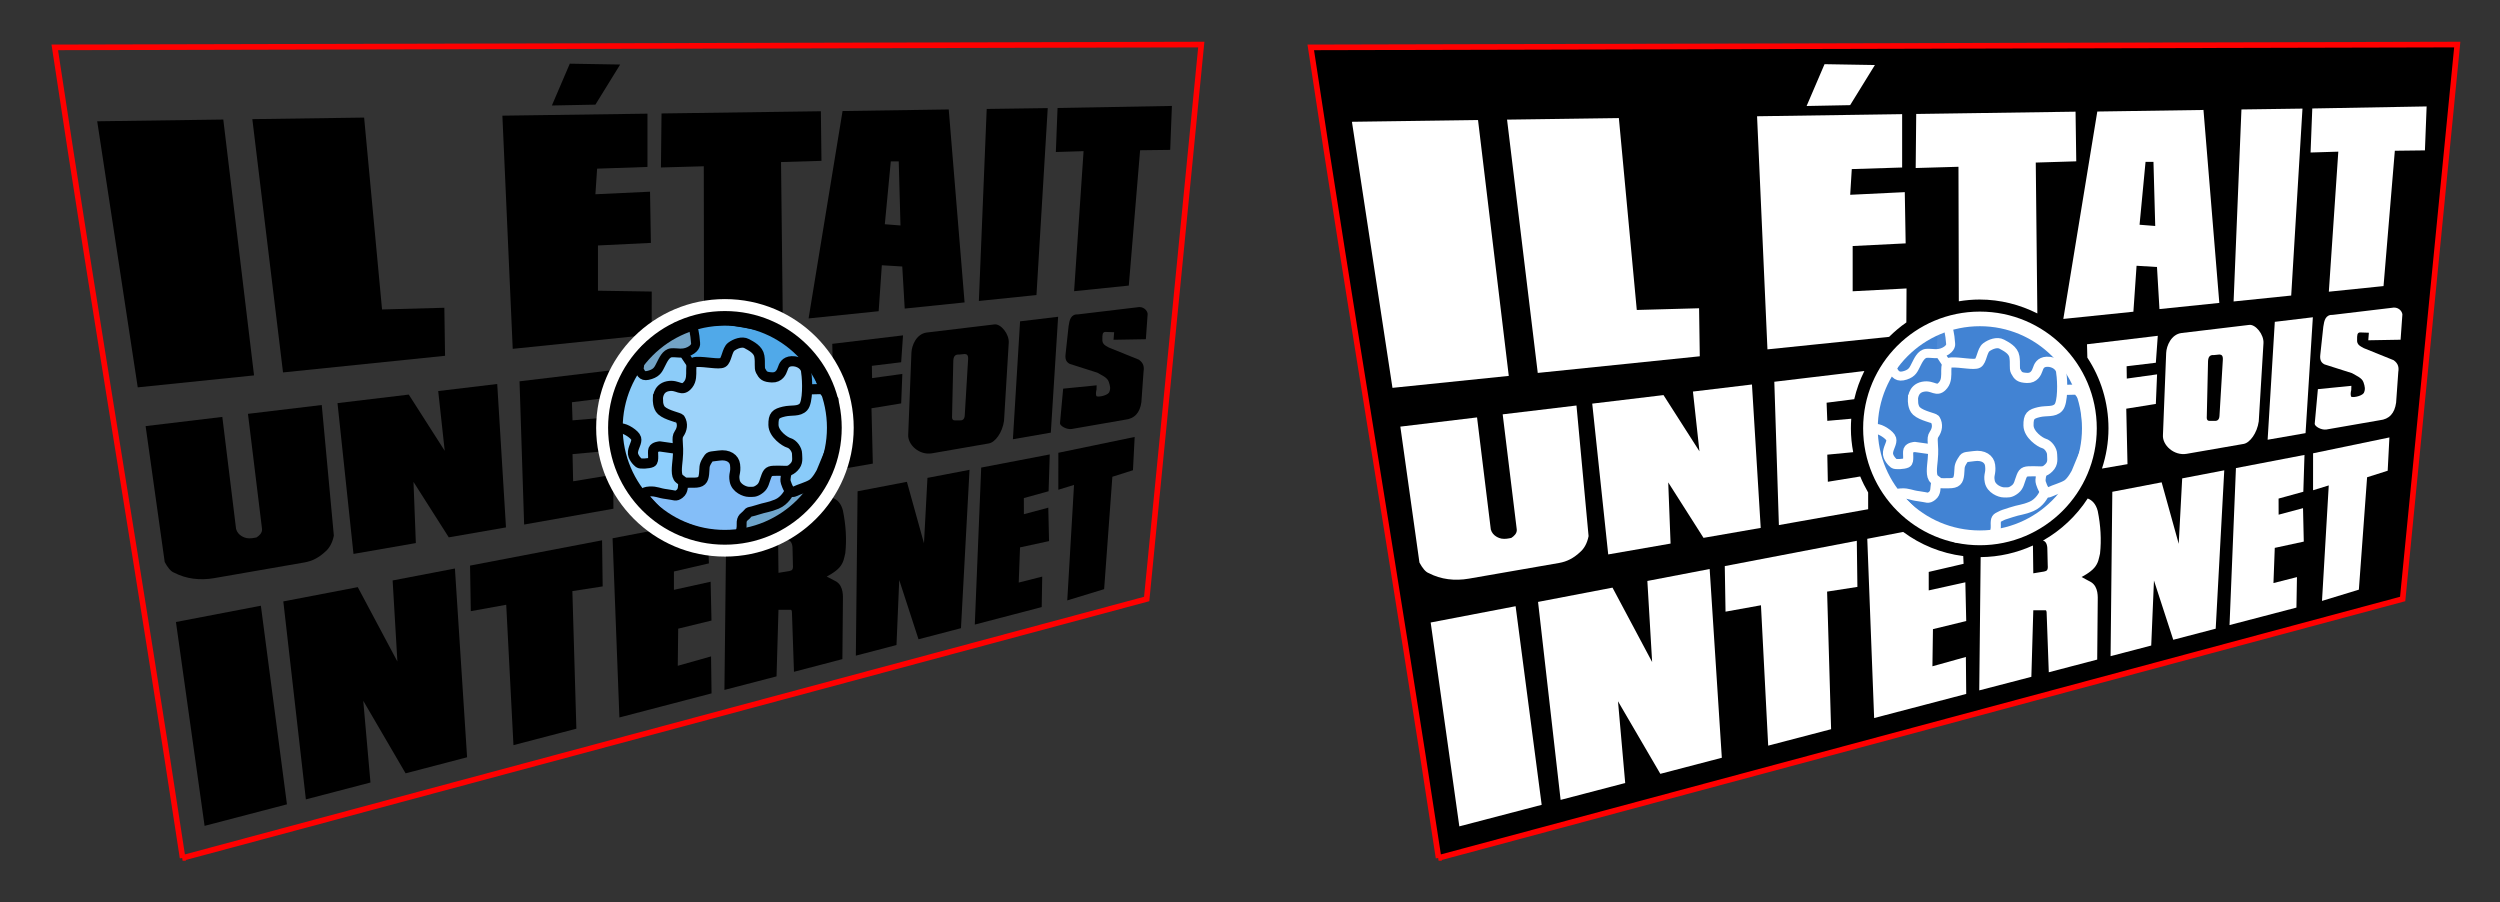 <?xml version="1.0" encoding="UTF-8" standalone="no"?>
<!-- Created with Inkscape (http://www.inkscape.org/) -->

<svg
   xmlns:dc="http://purl.org/dc/elements/1.1/"
   xmlns:cc="http://creativecommons.org/ns#"
   xmlns:rdf="http://www.w3.org/1999/02/22-rdf-syntax-ns#"
   xmlns:svg="http://www.w3.org/2000/svg"
   xmlns="http://www.w3.org/2000/svg"
   xmlns:sodipodi="http://sodipodi.sourceforge.net/DTD/sodipodi-0.dtd"
   xmlns:inkscape="http://www.inkscape.org/namespaces/inkscape"
   width="443.737"
   height="160.187"
   id="svg2"
   version="1.1"
   inkscape:version="0.48.4 r9939"
   sodipodi:docname="IlEtaitUneFoisInternet_stickers_ldn.svg">
  <rect width="100%" height="100%" fill="#333333" stroke="none"/>
  <defs
     id="defs4" />
  <sodipodi:namedview
     id="base"
     pagecolor="#ffffff"
     bordercolor="#666666"
     borderopacity="1.0"
     inkscape:pageopacity="0.0"
     inkscape:pageshadow="2"
     inkscape:zoom="1.3545965"
     inkscape:cx="302.43934"
     inkscape:cy="-82.688714"
     inkscape:document-units="mm"
     inkscape:current-layer="layer1"
     showgrid="false"
     units="mm"
     inkscape:window-width="1918"
     inkscape:window-height="1003"
     inkscape:window-x="0"
     inkscape:window-y="25"
     inkscape:window-maximized="1"
     fit-margin-top="2"
     fit-margin-left="2"
     fit-margin-right="2"
     fit-margin-bottom="2" />
  <g
     inkscape:label="Calque 1"
     inkscape:groupmode="layer"
     id="layer1"
     transform="translate(-1.791,-1.204)">
    <g
       id="g4904"
       transform="translate(-505.016,-25.837)">
      <path
         sodipodi:nodetypes="ccccc"
         inkscape:connector-curvature="0"
         id="path4188-3-6-0"
         d="m 762.146,179.321 171.12,-45.962 9.692,-98.409 -203.5,0.5 c 7.346,48.798 15.284,95.082 22.688,143.871 z"
         style="fill:#000000;stroke:none" />
      <g
         transform="translate(197.618,233.189)"
         id="g4641-9-4">
        <path
           style="fill:#ffffff;stroke:none"
           d="m 549.15,-184.532 22.38,-0.31 5.459,45.415 -20.644,2.12 z"
           id="path2997-8-2-3-2"
           inkscape:connector-curvature="0" />
        <path
           style="fill:#ffffff;stroke:none"
           d="m 576.684,-184.914 5.448,44.959 28.759,-2.953 -0.125,-8.525 -11.058,0.303 -3.181,-34.059 z"
           id="path2999-2-3-4-2"
           inkscape:connector-curvature="0" />
        <path
           style="fill:#ffffff;stroke:none"
           d="m 633.034,-194.757 -3.181,7.423 7.726,-0.151 4.393,-7.12 z"
           id="path3003-5-3-4-2"
           inkscape:connector-curvature="0"
           sodipodi:nodetypes="ccccc" />
        <path
           inkscape:connector-curvature="0"
           style="fill:#ffffff;stroke:none"
           d="m 700.293,-186.632 -18.844,0.281 -6.031,36.812 12.438,-1.281 0.562,-8.156 3.625,0.219 0.438,7.469 10.625,-1.094 -2.812,-34.25 z m -10.281,9.219 1.406,0 0.312,11.375 -2.781,-0.219 1.062,-11.156 z"
           id="path3007-1-4-6-9" />
        <path
           style="fill:#ffffff;stroke:none"
           d="m 707.033,-186.721 -1.393,34.082 10.226,-1.05 2,-33.183 z"
           id="path3012-7-1-0-9"
           inkscape:connector-curvature="0" />
        <path
           style="fill:#ffffff;stroke:none"
           d="m 719.607,-186.895 -0.304,7.817 4.923,-0.151 -1.681,24.856 9.709,-0.997 2.006,-24.02 5.341,-0.066 0.303,-7.801 z"
           id="path3016-1-1-6-2"
           inkscape:connector-curvature="0" />
        <path
           style="fill:#ffffff;stroke:none"
           d="m 563.127,-95.657 5.085,36.184 14.616,-3.82 -4.627,-35.255 z"
           id="path3018-1-3-6-3"
           inkscape:connector-curvature="0" />
        <path
           style="fill:#ffffff;stroke:none"
           d="m 582.185,-99.312 4.004,35.141 11.465,-2.996 -1.279,-14.508 7.515,12.878 10.914,-2.852 -2.159,-33.504 -11.058,2.121 0.847,14.389 -7.034,-13.203 z"
           id="path3020-5-8-1-6"
           inkscape:connector-curvature="0" />
        <path
           style="fill:#ffffff;stroke:none"
           d="m 615.328,-105.668 0.134,8.087 6.287,-1.136 1.284,24.917 11.167,-2.918 -0.71,-24.423 5.378,-0.833 -0.106,-8.187 z"
           id="path3022-2-7-8-2"
           inkscape:connector-curvature="0" />
        <path
           style="fill:#ffffff;stroke:none"
           d="m 594.639,-107.741 -2.837,-26.766 12.65,-1.516 6.381,9.979 -1.156,-10.605 10.475,-1.255 1.555,25.456 -10.153,1.766 -6.262,-9.842 0.417,10.858 z"
           id="path3026-6-4-4-7"
           inkscape:connector-curvature="0"
           sodipodi:nodetypes="ccccccccccc" />
        <path
           style="fill:#ffffff;stroke:none"
           d="m 683.806,-89.683 0.308,-29.176 8.755,-1.679 3.031,10.914 0.616,-11.614 7.468,-1.432 -1.519,28.111 -7.535,1.969 -3.423,-10.52 -0.486,11.542 z"
           id="path3030-4-2-9-0"
           inkscape:connector-curvature="0"
           sodipodi:nodetypes="ccccccccccc" />
        <path
           style="fill:#ffffff;stroke:none"
           d="m 706.056,-123.067 -1.138,27.867 11.876,-3.104 0.092,-5.412 -4.171,1.06 0.233,-6.246 5.15,-1.114 -0.135,-5.935 -4.33,1.158 -0.009,-2.86 4.393,-1.212 0.205,-6.536 z"
           id="path3032-2-7-6-0"
           inkscape:connector-curvature="0"
           sodipodi:nodetypes="ccccccccccccc" />
        <path
           style="fill:#ffffff;stroke:none"
           d="m 719.75,-125.693 -0.005,6.561 2.785,-0.857 -1.198,20.499 6.544,-1.999 1.461,-19.948 3.655,-1.159 0.304,-5.909 z"
           id="path3034-3-7-3-4"
           inkscape:connector-curvature="0"
           sodipodi:nodetypes="ccccccccc" />
        <path
           style="fill:#ffffff;stroke:none"
           d="m 712.955,-149.024 -1.273,20.927 6.731,-1.171 1.296,-20.566 z"
           id="path3038-2-9-7-8"
           inkscape:connector-curvature="0"
           sodipodi:nodetypes="ccccc" />
        <path
           style="fill:#ffffff;stroke:none"
           d="m 557.742,-130.426 3.39,24.122 c 0.492,0.918 1.057,1.688 1.69,1.9 2.118,1.098 4.573,1.401 7.095,0.962 l 15.998,-2.782 c 1.416,-0.246 2.619,-0.863 3.809,-2.001 0.599,-0.525 1.184,-1.465 1.43,-2.767 l -2.148,-23.181 -13.098,1.569 2.499,20.433 c 0.075,0.719 -0.542,1.224 -0.974,1.503 -0.429,0.087 -1.107,0.242 -1.761,0.12 -0.323,-0.06 -1.546,-0.424 -1.871,-1.623 l -2.443,-19.888 z"
           id="path3040-1-3-8-7"
           inkscape:connector-curvature="0"
           sodipodi:nodetypes="cccccccccccsccc" />
        <path
           style="fill:#ffffff;stroke:none"
           d="m 708.419,-148.48 -12.033,1.442 c -1.816,0.237 -2.655,2.263 -2.713,3.535 l -0.573,14.572 c -0.129,1.782 1.954,3.728 4.224,3.331 l 10.1,-1.755 c 1.111,-0.197 2.387,-1.917 2.681,-3.995 l 0.836,-13.839 c 0.123,-1.582 -1.425,-3.436 -2.522,-3.29 z m -5.283,5.254 c 0.341,0.038 0.65,0.137 0.594,0.969 l -0.594,9.906 c -0.031,0.628 -0.308,0.935 -0.844,0.906 l -0.875,0 c -0.564,0.02 -0.562,-0.431 -0.531,-0.906 l 0.219,-9.719 c 0.059,-1.018 0.569,-1.088 1.125,-1.062 z"
           id="path3042-6-1-8-0"
           inkscape:connector-curvature="0"
           sodipodi:nodetypes="cccccccccccccccccc" />
        <path
           inkscape:connector-curvature="0"
           style="fill:#ffffff;stroke:none"
           d="m 677.589,-186.326 -28.281,0.406 -0.094,9.594 7.594,-0.219 0.062,23.875 c 1.204,-0.196 2.428,-0.312 3.688,-0.312 3.688,0 7.166,0.917 10.25,2.469 l -0.281,-26.781 7.188,-0.219 z m -30.781,0.438 -25.75,0.375 1.844,41.375 21.594,-2.219 c 0.945,-0.935 1.966,-1.803 3.062,-2.562 l 0.031,-6.031 -9.562,0.5 0,-8.031 9.406,-0.469 -0.156,-9.094 -9.688,0.469 0.281,-4.562 8.938,-0.281 0,-9.469 z m 45.375,39.344 -12.562,1.5 0.062,2.375 c 2.374,3.603 3.75,7.925 3.75,12.562 0,2.495 -0.417,4.878 -1.156,7.125 l 4.531,-0.781 -0.219,-9.844 5.25,-0.844 0.219,-5.25 -5.375,0.75 -0.031,-2.188 5.188,-0.625 0.344,-4.781 z m -52.094,6.25 -15.969,1.906 0.812,25.438 15.844,-2.812 0,-2.969 c -0.525,-0.91 -1.009,-1.86 -1.406,-2.844 l -5.75,0.938 -0.094,-4.812 4.594,-0.438 c -0.257,-1.372 -0.406,-2.772 -0.406,-4.219 0,-0.575 0.021,-1.154 0.062,-1.719 l -4.25,0.375 -0.125,-3.219 4.906,-0.625 c 0.404,-1.745 1.003,-3.402 1.781,-4.969 l 0,-0.031 z m 39.656,22.625 c -2.003,3.08 -4.73,5.654 -7.938,7.469 0.731,0.171 0.793,1.194 0.781,1.719 l 0.062,2.625 c 0.106,1.111 -0.32,1.033 -0.656,1.156 l -1.906,0.312 -0.062,-4.938 c -2.833,1.293 -5.97,2.036 -9.281,2.062 l -0.25,23.656 9.25,-2.406 0.344,-11.812 2.094,0 c 0.194,-0.066 0.29,0.117 0.281,0.656 l 0.375,10.344 8.594,-2.25 0.094,-10.406 c -0.011,-0.581 0.184,-2.489 -1.188,-3.344 l -1.687,-0.906 c 0,0 1.55,-0.775 2.281,-1.656 0.731,-0.881 0.772,-1.582 1,-2.5 0.269,-2.44 0.109,-5.032 -0.406,-7.562 -0.333,-1.302 -1.063,-1.953 -1.781,-2.219 z m -32.75,5.938 -6.375,1.219 1.219,31.813 16.344,-4.281 -0.062,-6.562 -5.938,1.656 0.094,-6.594 5.906,-1.438 -0.156,-6.875 -6.5,1.438 0,-3.281 6.188,-1.438 -0.062,-1.375 c -3.963,-0.504 -7.595,-2.016 -10.656,-4.281 z"
           id="path3047-8-9-2-4"
           sodipodi:nodetypes="cccccsccccccccccccccccccccccscccccccccccccccccccscccccccccccccccccccccccccsccccccccccccccccc" />
        <path
           style="fill:#ffffff;stroke:none"
           d="m 733.686,-151.507 c 1.151,-0.265 1.858,0.556 1.914,1.167 l -0.319,4.491 -5.735,0.099 0.107,-1.339 -1.553,-0.054 c -0.565,-0.003 -0.537,0.628 -0.536,1.232 -0.096,0.966 0.555,1.194 1.178,1.553 l 5.302,2.142 c 0.871,0.613 0.949,1.34 0.829,2.094 l -0.386,5.443 c -0.26,1.891 -1.218,2.944 -2.906,3.121 l -9.476,1.648 c -0.949,0.129 -2.08,-0.583 -2.066,-1.015 l 0.563,-6.15 5.945,-0.589 c -0.038,0.14 0.013,0.59 -0.021,0.73 -0.115,0.488 -0.141,0.837 -0.035,1.154 0.103,0.279 1.828,0.003 2.251,-0.599 0.321,-0.643 0.212,-1.163 -0.052,-1.928 -0.264,-0.765 -1.253,-1.145 -2.036,-1.607 l -4.874,-1.553 c -0.512,-0.262 -0.881,-0.692 -0.75,-1.714 l 0.536,-4.981 c 0.162,-1.112 0.38,-2.168 1.725,-2.102 z"
           id="path3052-5-8-9-4"
           inkscape:connector-curvature="0"
           sodipodi:nodetypes="ccccccccccccccccscczcccccc" />
        <path
           style="fill:#ff0000;fill-opacity:0;stroke:none"
           d="m 660.55,-150.849 c -11.45,0 -20.719,9.269 -20.719,20.719 0,11.45 9.269,20.75 20.719,20.75 11.45,0 20.75,-9.3 20.75,-20.75 0,-11.45 -9.3,-20.719 -20.75,-20.719 z m 0,2.594 c 10.011,0 18.125,8.114 18.125,18.125 0,10.011 -8.114,18.125 -18.125,18.125 -10.011,0 -18.125,-8.114 -18.125,-18.125 0,-10.011 8.114,-18.125 18.125,-18.125 z"
           id="path3082-1-0-3-4-1-5"
           inkscape:connector-curvature="0" />
        <path
           style="color:#000000;fill:#4283d3;fill-opacity:1;fill-rule:nonzero;stroke:#ffffff;stroke-width:1.8;stroke-linecap:butt;stroke-linejoin:miter;stroke-miterlimit:4;stroke-opacity:1;stroke-dasharray:none;stroke-dashoffset:0;marker:none;visibility:visible;display:inline;overflow:visible;enable-background:accumulate"
           d="m 641.171,-132.588 0.088,3.624 0.401,3.333 0.925,2.766 2.179,4.217 2.505,2.854 2.298,1.856 4.331,-2.563 3.005,-6.276 -1.061,-5.48 -5.303,-2.033 -6.276,-3.182 z"
           id="path4023-1-9-3-0"
           inkscape:connector-curvature="0"
           sodipodi:nodetypes="ccccccccccccc" />
        <path
           style="color:#000000;fill:#4283d3;fill-opacity:1;fill-rule:nonzero;stroke:#ffffff;stroke-width:1.8;stroke-linecap:butt;stroke-linejoin:miter;stroke-miterlimit:4;stroke-opacity:1;stroke-dasharray:none;stroke-dashoffset:0;marker:none;visibility:visible;display:inline;overflow:visible;enable-background:accumulate"
           d="m 657.927,-149.189 c 0,0 -2.916,3.359 -2.938,4.312 -0.03,1.321 2.562,2.875 2.562,2.875 l 1.625,3.25 -3.688,4.688 -2.875,7.75 -3.562,-0.5 c 0,0 -0.938,0.062 -1.125,0.562 -0.188,0.5 0.188,2 -0.312,2.25 -0.5,0.25 -2,0.312 -2.25,0.125 -0.25,-0.188 -1.188,-1.062 -1.062,-2 0.125,-0.938 0.75,-1.688 0.562,-2.375 -0.188,-0.688 -1.938,-1.812 -2.688,-1.75 -0.75,0.062 -1,-2.375 -1,-2.375 l 2.125,-6.562 3.125,-4.938 5.688,-4.062 z"
           id="path4017-8-3-5-3"
           inkscape:connector-curvature="0"
           sodipodi:nodetypes="cscccccssssssccccc" />
        <path
           style="fill:#4283d3;fill-opacity:1;stroke:#ffffff;stroke-width:1.6;stroke-linecap:butt;stroke-linejoin:miter;stroke-miterlimit:4;stroke-opacity:1;stroke-dasharray:none"
           d="m 657.021,-149.376 -3,0.969 -0.344,5.281 3.438,5.188 6.75,-0.25 6.812,0.312 3.812,2.75 4.312,1.5 c 0,0 0,-2.312 0,-2.562 0,-0.25 -1.188,-3.812 -1.188,-3.812 l -2,-2.938 -1.938,-1.656 -2.469,-2.062 -2.781,-1.406 -3.062,-0.938 -3.75,-0.531 z"
           id="path4021-9-4-9-6"
           inkscape:connector-curvature="0"
           sodipodi:nodetypes="ccccccccscccccccc" />
        <path
           style="color:#000000;fill:#4283d3;fill-opacity:1;fill-rule:nonzero;stroke:#ffffff;stroke-width:1.8;stroke-linecap:butt;stroke-linejoin:miter;stroke-miterlimit:4;stroke-opacity:1;stroke-dasharray:none;stroke-dashoffset:0;marker:none;visibility:visible;display:inline;overflow:visible;enable-background:accumulate"
           d="m 669.19,-119.507 -8.927,2.298 -1.856,4.331 -0.088,1.768 4.305,0.207 5.381,-1.149 4.118,-2.475 4.003,-3.801 1.992,-3.919 -4.243,0.619 z"
           id="path4025-2-4-8-0"
           inkscape:connector-curvature="0"
           sodipodi:nodetypes="ccccccccccc" />
        <path
           style="color:#000000;fill:#4283d3;fill-opacity:1;fill-rule:nonzero;stroke:#ffffff;stroke-width:1.8;stroke-linecap:butt;stroke-linejoin:miter;stroke-miterlimit:4;stroke-opacity:1;stroke-dasharray:none;stroke-dashoffset:0;marker:none;visibility:visible;display:inline;overflow:visible;enable-background:accumulate"
           d="m 645.74,-118.126 c 0,0 -0.375,-0.375 0.938,-0.438 1.312,-0.062 1.562,0.312 3.125,0.5 1.562,0.188 1.562,0.5 2.312,-0.062 0.75,-0.562 0.562,-1.5 0.688,-2.062 0.125,-0.562 0.688,-2.625 0.688,-2.625 l 2.375,-2.812 3.875,-1.938 5.75,1.625 6.407,1.364 1.188,3.688 -1.157,2.511 c 0,0 -0.688,1.5 -2.188,2.125 -1.5,0.625 -2.085,0.54 -3.585,1.04 -1.5,0.5 -1.242,0.364 -1.923,0.706 -0.637,0.32 -0.864,0.342 -0.801,1.654 0.062,1.312 -0.566,1.85 -0.566,1.85 l -6.438,0.25 -6.312,-2.938 z"
           id="path4019-7-6-4-1"
           inkscape:connector-curvature="0"
           sodipodi:nodetypes="csssscccccccsssscccc" />
        <path
           style="color:#000000;fill:#4283d3;fill-opacity:1;fill-rule:nonzero;stroke:#ffffff;stroke-width:1.8;stroke-linecap:butt;stroke-linejoin:miter;stroke-miterlimit:4;stroke-opacity:1;stroke-dasharray:none;stroke-dashoffset:0;marker:none;visibility:visible;display:inline;overflow:visible;enable-background:accumulate"
           d="m 671.615,-122.251 c 0,0 -0.399,1.18 -0.177,1.821 0.222,0.641 0.677,2.054 1.552,1.617 0.875,-0.438 2.245,-0.771 3.097,-1.306 0.852,-0.535 1.653,-2.131 1.653,-2.131 l 2.25,-5.438 -0.688,-7.625 -1.375,-1.688 -2.5,0.062 -6.688,0.75 -2.25,6.75 z"
           id="path4015-9-0-0-0"
           inkscape:connector-curvature="0"
           sodipodi:nodetypes="czszcccccccc" />
        <path
           style="fill:#4283d3;fill-opacity:0.941;stroke:#ffffff;stroke-width:1.6;stroke-linecap:butt;stroke-linejoin:miter;stroke-miterlimit:4;stroke-opacity:1;stroke-dasharray:none"
           d="m 650.5,-146.7 -3.182,1.856 c -0.653,0.826 -1.18,1.814 -2.278,4.056 0.468,1.129 1.004,1.69 2.366,1.248 1.25,-0.405 1.451,-1.081 1.856,-1.856 0.378,-0.722 0.884,-1.945 1.856,-2.033 0.972,-0.088 1.967,0.322 3.204,-0.296 1.237,-0.619 1.099,-1.383 1.099,-1.383 -0.28,-3.84 -1.012,-3.476 -1.341,-3.434 l -1.783,0.562 z"
           id="path4049-4-5-6-7-1"
           inkscape:connector-curvature="0"
           sodipodi:nodetypes="cccsssscccc" />
        <path
           style="fill:#4283d3;fill-opacity:1;stroke:#ffffff;stroke-width:1.8;stroke-linecap:butt;stroke-linejoin:miter;stroke-miterlimit:4;stroke-opacity:1;stroke-dasharray:none"
           d="m 648.724,-135.167 c 0,0 -0.11,-1.96 1.765,-2.335 1.875,-0.375 2.438,1.188 3.625,-0.312 1.188,-1.5 -0.25,-3.938 1.438,-4 1.688,-0.062 4,0.5 4.688,0.125 0.688,-0.375 0.75,-2.25 1.5,-2.812 0.75,-0.562 1.938,-1 2.75,-0.562 0.812,0.438 2.062,1.062 2.25,2.25 0.188,1.188 -0.049,2.062 0.219,2.562 0.446,0.833 0.688,1.125 2.031,1.188 1.227,0.057 1.688,-0.938 1.875,-1.5 0.188,-0.562 0.469,-1.312 1.625,-1.375 1.406,-0.051 2.561,0.882 2.562,1.938 0.25,1.625 0.312,5.312 -0.5,6.188 -0.812,0.875 -2.125,0.5 -3.438,0.812 -1.471,0.35 -1.904,0.677 -1.875,2.375 0.028,1.623 2.062,3 2.75,3.188 0.734,0.2 1.438,1.188 1.438,1.938 0,0.75 0.252,1.56 -0.562,2.375 -0.875,0.875 -1.188,0.625 -2.688,0.625 -1.5,0 -1.812,0 -2.188,0.938 -0.375,0.938 -0.421,1.697 -1.125,2.25 -0.875,0.688 -1.312,0.562 -2,0.562 -0.688,0 -2.25,-0.625 -2.5,-1.938 -0.25,-1.312 0.25,-1.312 0.062,-2.875 -0.13,-1.086 -1.188,-1.875 -2.875,-1.625 -1.688,0.25 -1.562,0 -2.125,0.938 -0.562,0.938 -0.375,1.188 -0.5,2.312 -0.125,1.125 -0.438,1.562 -1.812,1.562 -1.939,0 -1.518,0.094 -2.562,-0.688 -0.698,-0.522 -0.438,-2.188 -0.312,-3.5 0.268,-2.817 -0.322,-3.677 0.25,-4.5 0.525,-0.755 0.723,-1.724 0.184,-2.621 -0.17,-0.282 -2.327,-0.61 -3.309,-1.504 -0.695,-0.632 -0.64,-1.978 -0.64,-1.978 z"
           id="path4013-4-6-6-1"
           inkscape:connector-curvature="0"
           sodipodi:nodetypes="cssssssssssccsssssssssssssssssssssc" />
        <path
           style="fill:#ffffff;fill-opacity:1;stroke:none"
           d="m 660.606,-150.841 c -11.45,0 -20.719,9.269 -20.719,20.719 0,11.45 9.269,20.75 20.719,20.75 11.45,0 20.75,-9.3 20.75,-20.75 0,-11.45 -9.3,-20.719 -20.75,-20.719 z m 0,2.594 c 10.011,0 18.125,8.114 18.125,18.125 0,10.011 -8.114,18.125 -18.125,18.125 -10.011,0 -18.125,-8.114 -18.125,-18.125 0,-10.011 8.114,-18.125 18.125,-18.125 z"
           id="path3082-1-0-3-1-3-5"
           inkscape:connector-curvature="0" />
      </g>
      <path
         sodipodi:nodetypes="ccccc"
         inkscape:connector-curvature="0"
         id="path4188-3-6-0-9"
         d="m 762.146,179.321 171.12,-45.962 9.692,-98.409 -203.5,0.5 c 7.346,48.798 15.284,95.082 22.688,143.871 z"
         style="fill:none;stroke:#ff0000" />
    </g>
    <g
       transform="translate(4.159,-8.027)"
       id="g4000">
      <g
         id="g3964">
        <path
           style="fill:#000000;stroke:none"
           d="m 14.885,30.758 22.38,-0.31 5.459,45.415 -20.644,2.12 z"
           id="path2997"
           inkscape:connector-curvature="0" />
        <path
           style="fill:#000000;stroke:none"
           d="m 42.419,30.376 5.448,44.959 28.759,-2.953 -0.125,-8.525 -11.058,0.303 -3.181,-34.059 z"
           id="path2999"
           inkscape:connector-curvature="0" />
        <path
           style="fill:#000000;stroke:none"
           d="m 86.802,29.761 1.836,41.387 24.665,-2.533 0.009,-7.636 -9.543,-0.151 0,-8.029 9.392,-0.454 -0.151,-9.089 -9.695,0.454 0.303,-4.544 8.938,-0.303 0.001,-9.458 z"
           id="path3001"
           inkscape:connector-curvature="0" />
        <path
           style="fill:#000000;stroke:none"
           d="m 98.769,20.533 -3.181,7.423 7.726,-0.151 4.393,-7.12 z"
           id="path3003"
           inkscape:connector-curvature="0"
           sodipodi:nodetypes="ccccc" />
        <path
           style="fill:#000000;stroke:none"
           d="m 115.05,29.369 -0.105,9.589 7.605,-0.214 0.041,28.917 13.986,-1.436 -0.316,-28.231 7.177,-0.214 -0.106,-8.803 z"
           id="path3005"
           inkscape:connector-curvature="0" />
        <path
           inkscape:connector-curvature="0"
           style="fill:#000000;stroke:none"
           d="m 166.027,28.658 -18.844,0.281 -6.031,36.812 12.438,-1.281 0.562,-8.156 3.625,0.219 0.438,7.469 10.625,-1.094 -2.812,-34.25 z m -10.281,9.219 1.406,0 0.312,11.375 -2.781,-0.219 1.062,-11.156 z"
           id="path3007" />
        <path
           style="fill:#000000;stroke:none"
           d="m 172.767,28.569 -1.393,34.082 10.226,-1.05 2,-33.183 z"
           id="path3012"
           inkscape:connector-curvature="0" />
        <path
           style="fill:#000000;stroke:none"
           d="m 185.342,28.395 -0.304,7.817 4.923,-0.151 -1.681,24.856 9.709,-0.997 2.006,-24.02 5.341,-0.066 0.303,-7.801 z"
           id="path3016"
           inkscape:connector-curvature="0" />
        <path
           style="fill:#000000;stroke:none"
           d="m 28.861,119.633 5.085,36.184 14.616,-3.82 -4.627,-35.255 z"
           id="path3018"
           inkscape:connector-curvature="0" />
        <path
           style="fill:#000000;stroke:none"
           d="m 47.919,115.978 4.004,35.141 11.465,-2.996 -1.279,-14.508 7.515,12.878 10.914,-2.852 -2.159,-33.504 -11.058,2.121 0.847,14.389 -7.034,-13.203 z"
           id="path3020"
           inkscape:connector-curvature="0" />
        <path
           style="fill:#000000;stroke:none"
           d="m 81.063,109.622 0.134,8.087 6.287,-1.136 1.284,24.917 11.167,-2.918 -0.71,-24.423 5.378,-0.833 -0.106,-8.187 z"
           id="path3022"
           inkscape:connector-curvature="0" />
        <path
           style="fill:#000000;stroke:none"
           d="m 106.36,104.771 1.213,31.805 16.355,-4.274 -0.089,-6.563 -5.908,1.666 0.076,-6.59 5.908,-1.439 -0.151,-6.892 -6.514,1.439 0,-3.257 6.211,-1.439 -0.308,-7.676 z"
           id="path3024"
           inkscape:connector-curvature="0" />
        <path
           style="fill:#000000;stroke:none"
           d="m 60.374,107.549 -2.837,-26.766 12.65,-1.516 6.381,9.979 -1.156,-10.605 10.475,-1.255 1.555,25.456 -10.153,1.766 -6.262,-9.842 0.417,10.858 z"
           id="path3026"
           inkscape:connector-curvature="0"
           sodipodi:nodetypes="ccccccccccc" />
        <path
           style="fill:#000000;stroke:none"
           d="m 89.846,76.911 0.816,25.425 15.847,-2.811 -0.027,-6.046 -7.122,1.178 -0.107,-4.82 4.658,-0.428 0.428,-0.107 0,-5.891 -5.086,0.428 -0.107,-3.213 6.693,-0.839 -0.025,-4.789 z"
           id="path3028"
           inkscape:connector-curvature="0"
           sodipodi:nodetypes="cccccccccccccc" />
        <path
           style="fill:#000000;stroke:none"
           d="m 149.541,125.607 0.308,-29.176 8.755,-1.679 3.031,10.914 0.616,-11.614 7.468,-1.432 -1.519,28.111 -7.535,1.969 -3.423,-10.52 -0.486,11.542 z"
           id="path3030"
           inkscape:connector-curvature="0"
           sodipodi:nodetypes="ccccccccccc" />
        <path
           style="fill:#000000;stroke:none"
           d="m 171.791,92.223 -1.138,27.867 11.876,-3.104 0.092,-5.412 -4.171,1.06 0.233,-6.246 5.15,-1.114 -0.135,-5.935 -4.33,1.158 -0.009,-2.86 4.393,-1.212 0.205,-6.536 z"
           id="path3032"
           inkscape:connector-curvature="0"
           sodipodi:nodetypes="ccccccccccccc" />
        <path
           style="fill:#000000;stroke:none"
           d="m 185.485,89.597 -0.005,6.561 2.785,-0.857 -1.198,20.499 6.544,-1.999 1.461,-19.948 3.655,-1.159 0.304,-5.909 z"
           id="path3034"
           inkscape:connector-curvature="0"
           sodipodi:nodetypes="ccccccccc" />
        <path
           style="fill:#000000;stroke:none"
           d="m 145.356,70.26 0.505,22.421 6.695,-1.164 -0.24,-9.82 5.271,-0.866 0.205,-5.231 -5.369,0.741 -0.037,-2.18 5.201,-0.634 0.328,-4.772 z"
           id="path3036"
           inkscape:connector-curvature="0"
           sodipodi:nodetypes="ccccccccccc" />
        <path
           style="fill:#000000;stroke:none"
           d="m 178.69,66.266 -1.273,20.927 6.731,-1.171 1.296,-20.566 z"
           id="path3038"
           inkscape:connector-curvature="0"
           sodipodi:nodetypes="ccccc" />
        <path
           style="fill:#000000;stroke:none"
           d="m 23.477,84.863 3.39,24.122 c 0.492,0.918 1.057,1.688 1.69,1.9 2.118,1.098 4.573,1.401 7.095,0.962 l 15.998,-2.782 c 1.416,-0.246 2.619,-0.863 3.809,-2.001 0.599,-0.525 1.184,-1.465 1.43,-2.767 l -2.148,-23.181 -13.098,1.569 2.499,20.433 c 0.075,0.719 -0.542,1.224 -0.974,1.503 -0.429,0.087 -1.107,0.242 -1.761,0.12 -0.323,-0.06 -1.546,-0.424 -1.871,-1.623 L 37.093,83.232 z"
           id="path3040"
           inkscape:connector-curvature="0"
           sodipodi:nodetypes="cccccccccccsccc" />
        <path
           style="fill:#000000;stroke:none"
           d="m 174.154,66.81 -12.033,1.442 c -1.816,0.237 -2.655,2.263 -2.713,3.535 l -0.573,14.572 c -0.129,1.782 1.954,3.728 4.224,3.331 l 10.1,-1.755 c 1.111,-0.197 2.387,-1.917 2.681,-3.995 l 0.836,-13.839 c 0.123,-1.582 -1.425,-3.436 -2.522,-3.29 z m -5.283,5.254 c 0.341,0.038 0.65,0.137 0.594,0.969 l -0.594,9.906 c -0.031,0.628 -0.308,0.935 -0.844,0.906 l -0.875,0 c -0.564,0.02 -0.562,-0.431 -0.531,-0.906 l 0.219,-9.719 c 0.059,-1.018 0.569,-1.088 1.125,-1.062 z"
           id="path3042"
           inkscape:connector-curvature="0"
           sodipodi:nodetypes="cccccccccccccccccc" />
        <path
           style="fill:#000000;stroke:none"
           d="m 145.246,97.314 -18.688,3.594 -0.344,30.781 9.25,-2.406 0.344,-11.812 2.1,0 c 0.194,-0.066 0.305,0.114 0.297,0.653 l 0.353,10.347 8.594,-2.25 0.094,-10.406 c -0.011,-0.581 0.191,-2.51 -1.18,-3.365 l -1.695,-0.885 c 0,0 1.568,-0.78 2.299,-1.661 0.731,-0.881 0.772,-1.582 1,-2.5 0.269,-2.44 0.091,-5.027 -0.424,-7.558 -0.533,-2.083 -2.01,-2.498 -2.989,-2.341 z m -9.5,8.187 1.781,-0.406 c 0.731,0.171 0.793,1.194 0.781,1.719 l 0.062,2.625 c 0.106,1.111 -0.32,1.033 -0.656,1.156 l -1.906,0.312 z"
           id="path3047"
           inkscape:connector-curvature="0"
           sodipodi:nodetypes="cccccccccccczccccccccccc" />
        <path
           style="fill:#000000;stroke:none"
           d="m 199.421,63.782 c 1.151,-0.265 1.858,0.556 1.914,1.167 l -0.319,4.491 -5.735,0.099 0.107,-1.339 -1.553,-0.054 c -0.565,-0.003 -0.537,0.628 -0.536,1.232 -0.096,0.966 0.555,1.194 1.178,1.553 l 5.302,2.142 c 0.871,0.613 0.949,1.34 0.829,2.094 l -0.386,5.443 c -0.26,1.891 -1.218,2.944 -2.906,3.121 l -9.476,1.648 c -0.949,0.129 -2.08,-0.583 -2.066,-1.015 l 0.563,-6.15 5.945,-0.589 c -0.038,0.14 0.013,0.59 -0.021,0.73 -0.115,0.488 -0.141,0.837 -0.035,1.154 0.103,0.279 1.828,0.003 2.251,-0.598 0.321,-0.643 0.212,-1.163 -0.052,-1.928 -0.264,-0.765 -1.253,-1.145 -2.036,-1.607 l -4.874,-1.553 c -0.512,-0.262 -0.881,-0.692 -0.75,-1.714 l 0.536,-4.981 c 0.162,-1.112 0.38,-2.168 1.725,-2.102 z"
           id="path3052"
           inkscape:connector-curvature="0"
           sodipodi:nodetypes="ccccccccccccccccscczcccccc" />
        <g
           id="g3952">
          <path
             transform="matrix(6.464,0,0,1.006,-675.859,20.006)"
             d="m 127.633,64.776 c 0,12.546 -1.583,22.716 -3.536,22.716 -1.953,0 -3.536,-10.17 -3.536,-22.716 0,-12.546 1.583,-22.716 3.536,-22.716 1.953,0 3.536,10.17 3.536,22.716 z"
             sodipodi:ry="22.715805"
             sodipodi:rx="3.5355339"
             sodipodi:cy="64.776314"
             sodipodi:cx="124.09724"
             id="path3082"
             style="fill:#ffffff;fill-opacity:1;stroke:none"
             sodipodi:type="arc" />
          <path
             inkscape:connector-curvature="0"
             id="path4023"
             d="m 106.85,82.694 0.088,3.624 0.088,3.27 1.237,2.828 1.679,4.154 3.005,2.917 2.298,1.856 4.331,-2.563 3.005,-6.276 -1.061,-5.48 -5.303,-2.033 -6.276,-3.182 z"
             style="fill:#8ecffd;fill-opacity:1;stroke:#000000;stroke-width:1px;stroke-linecap:butt;stroke-linejoin:miter;stroke-opacity:1" />
          <path
             sodipodi:nodetypes="cscccccssssssccccc"
             inkscape:connector-curvature="0"
             id="path4017"
             d="m 123.606,66.093 c 0,0 -2.916,3.359 -2.938,4.312 -0.03,1.321 2.562,2.875 2.562,2.875 l 1.625,3.25 -3.688,4.688 -2.875,7.75 -3.562,-0.5 c 0,0 -0.938,0.062 -1.125,0.562 -0.188,0.5 0.188,2 -0.312,2.25 -0.5,0.25 -2,0.312 -2.25,0.125 -0.25,-0.188 -1.188,-1.062 -1.062,-2 0.125,-0.938 0.75,-1.688 0.562,-2.375 -0.188,-0.688 -1.938,-1.812 -2.688,-1.75 -0.75,0.062 -1,-2.375 -1,-2.375 l 2.125,-6.562 3.125,-4.938 5.688,-4.062 z"
             style="fill:#8cccf9;fill-opacity:1;stroke:#000000;stroke-width:1.8;stroke-linecap:butt;stroke-linejoin:miter;stroke-miterlimit:4;stroke-opacity:1;stroke-dasharray:none" />
          <path
             sodipodi:nodetypes="ccccccccscccccccc"
             inkscape:connector-curvature="0"
             id="path4021"
             d="m 122.404,66.436 -2.822,1.149 -0.245,4.899 3.375,5.02 6.627,-0.242 6.688,0.302 3.743,2.661 4.234,1.451 c 0,0 0,-2.238 0,-2.48 0,-0.242 -1.166,-3.689 -1.166,-3.689 l -1.963,-2.842 -1.595,-1.935 -2.454,-1.814 -2.822,-1.451 -3.191,-0.665 -4.172,-0.726 z"
             style="fill:#50a9e9;fill-opacity:1;stroke:#000000;stroke-width:1.559;stroke-linecap:butt;stroke-linejoin:miter;stroke-miterlimit:4;stroke-opacity:1;stroke-dasharray:none" />
          <path
             inkscape:connector-curvature="0"
             id="path4025"
             d="m 134.869,95.775 -8.927,2.298 -1.856,4.331 -0.088,1.768 4.243,0.707 5.568,-1.149 4.243,-2.475 4.066,-3.801 1.679,-4.419 -4.243,0.619 z"
             style="fill:#6fa5cb;fill-opacity:1;stroke:#000000;stroke-width:1px;stroke-linecap:butt;stroke-linejoin:miter;stroke-opacity:1" />
          <path
             sodipodi:nodetypes="csssscccccccsssscccc"
             inkscape:connector-curvature="0"
             id="path4019"
             d="m 111.647,97.127 c 0,0 0,-0.608 1.285,-0.669 1.285,-0.061 1.53,0.304 3.059,0.487 1.53,0.183 1.53,0.487 2.264,-0.061 0.734,-0.548 0.551,-1.46 0.673,-2.008 0.122,-0.548 0.673,-2.555 0.673,-2.555 l 2.325,-2.738 3.794,-1.886 5.629,1.582 6.273,1.328 1.163,3.589 -1.133,2.444 c 0,0 -0.673,1.46 -2.142,2.068 -1.468,0.608 -2.019,0.548 -3.488,1.034 -1.468,0.487 -1.346,0.183 -1.774,0.73 -0.428,0.548 -1.04,0.548 -0.979,1.825 0.061,1.278 -0.551,2.129 -0.551,2.129 l -6.241,-0.365 -6.669,-2.373 z"
             style="fill:#84bef8;fill-opacity:1;stroke:#000000;stroke-width:1.757;stroke-linecap:butt;stroke-linejoin:miter;stroke-miterlimit:4;stroke-opacity:1;stroke-dasharray:none" />
          <path
             sodipodi:nodetypes="czszcccccccc"
             inkscape:connector-curvature="0"
             id="path4015"
             d="m 137.293,93.031 c 0,0 -0.399,1.18 -0.177,1.821 0.222,0.641 0.677,2.054 1.552,1.617 0.875,-0.438 2.245,-0.771 3.097,-1.306 0.852,-0.535 1.653,-2.131 1.653,-2.131 l 2.25,-5.437 -0.125,-7.312 -1.938,-2 -2.5,0.062 -6.688,0.75 -2.25,6.75 z"
             style="fill:#89cbf9;fill-opacity:1;stroke:#000000;stroke-width:1.8;stroke-linecap:butt;stroke-linejoin:miter;stroke-miterlimit:4;stroke-opacity:1;stroke-dasharray:none" />
          <path
             sodipodi:nodetypes="cccsssscccc"
             inkscape:connector-curvature="0"
             id="path4049-4"
             d="m 116.179,68.582 -3.182,1.856 c -6,8.294 -0.899,1.923 -1.996,4.165 0.468,1.129 0.722,1.58 2.085,1.138 1.25,-0.405 1.451,-1.081 1.856,-1.856 0.378,-0.722 0.884,-1.945 1.856,-2.033 0.972,-0.088 1.967,0.322 3.204,-0.296 1.237,-0.619 1.099,-1.383 1.099,-1.383 -0.28,-3.84 -1.012,-3.476 -1.341,-3.434 l -1.783,0.562 z"
             style="fill:#73a3c5;fill-opacity:1;stroke:#000000;stroke-width:1.6;stroke-linecap:butt;stroke-linejoin:miter;stroke-miterlimit:4;stroke-opacity:1;stroke-dasharray:none" />
          <path
             sodipodi:nodetypes="cssssssssssccsssssssssssssssssssssc"
             inkscape:connector-curvature="0"
             id="path4013"
             d="m 114.403,80.115 c 0,0 -0.11,-1.96 1.765,-2.335 1.875,-0.375 2.438,1.188 3.625,-0.312 1.188,-1.5 -0.25,-3.938 1.438,-4 1.688,-0.062 4,0.5 4.688,0.125 0.688,-0.375 0.75,-2.25 1.5,-2.812 0.75,-0.562 1.938,-1 2.75,-0.562 0.812,0.438 2.062,1.062 2.25,2.25 0.188,1.188 -0.049,2.062 0.219,2.562 0.446,0.833 0.688,1.125 2.031,1.188 1.227,0.057 1.688,-0.938 1.875,-1.5 0.188,-0.562 0.469,-1.312 1.625,-1.375 1.406,-0.05 2.561,0.882 2.562,1.938 0.25,1.625 0.312,5.312 -0.5,6.188 -0.812,0.875 -2.125,0.5 -3.438,0.812 -1.471,0.35 -1.904,0.677 -1.875,2.375 0.028,1.623 2.062,3 2.75,3.188 0.734,0.2 1.438,1.188 1.438,1.938 0,0.75 0.252,1.56 -0.562,2.375 -0.875,0.875 -1.188,0.625 -2.688,0.625 -1.5,0 -1.812,0 -2.188,0.938 -0.375,0.938 -0.421,1.697 -1.125,2.25 -0.875,0.688 -1.312,0.562 -2,0.562 -0.688,0 -2.25,-0.625 -2.5,-1.938 -0.25,-1.312 0.25,-1.312 0.062,-2.875 -0.13,-1.086 -1.188,-1.875 -2.875,-1.625 -1.688,0.25 -1.562,0 -2.125,0.938 -0.562,0.938 -0.375,1.187 -0.5,2.312 -0.125,1.125 -0.438,1.562 -1.812,1.562 -1.939,0 -1.518,0.094 -2.562,-0.688 -0.698,-0.522 -0.438,-2.188 -0.312,-3.5 0.268,-2.817 -0.322,-3.677 0.25,-4.5 0.525,-0.755 0.723,-1.724 0.184,-2.621 -0.17,-0.282 -2.327,-0.61 -3.309,-1.504 -0.695,-0.632 -0.64,-1.978 -0.64,-1.978 z"
             style="fill:#9dd3fa;fill-opacity:1;stroke:#000000;stroke-width:1.8;stroke-linecap:butt;stroke-linejoin:miter;stroke-miterlimit:4;stroke-opacity:1;stroke-dasharray:none" />
          <path
             inkscape:connector-curvature="0"
             id="path3082-1-0"
             d="m 126.285,64.441 c -11.45,0 -20.719,9.269 -20.719,20.719 0,11.45 9.269,20.75 20.719,20.75 11.45,0 20.75,-9.3 20.75,-20.75 0,-11.45 -9.3,-20.719 -20.75,-20.719 z m 0,2.594 c 10.011,0 18.125,8.114 18.125,18.125 0,10.011 -8.114,18.125 -18.125,18.125 -10.011,0 -18.125,-8.114 -18.125,-18.125 0,-10.011 8.114,-18.125 18.125,-18.125 z"
             style="fill:#000000;fill-opacity:1;stroke:none" />
        </g>
      </g>
      <path
         sodipodi:nodetypes="ccccc"
         inkscape:connector-curvature="0"
         id="path4188"
         d="m 30.042,161.511 171.12,-45.962 9.692,-98.409 -203.5,0.5 c 7.346,48.798 15.284,95.082 22.688,143.871 z"
         style="fill:none;stroke:#ff0000;stroke-width:1px;stroke-linecap:butt;stroke-linejoin:miter;stroke-opacity:1" />
    </g>
  </g>
</svg>
